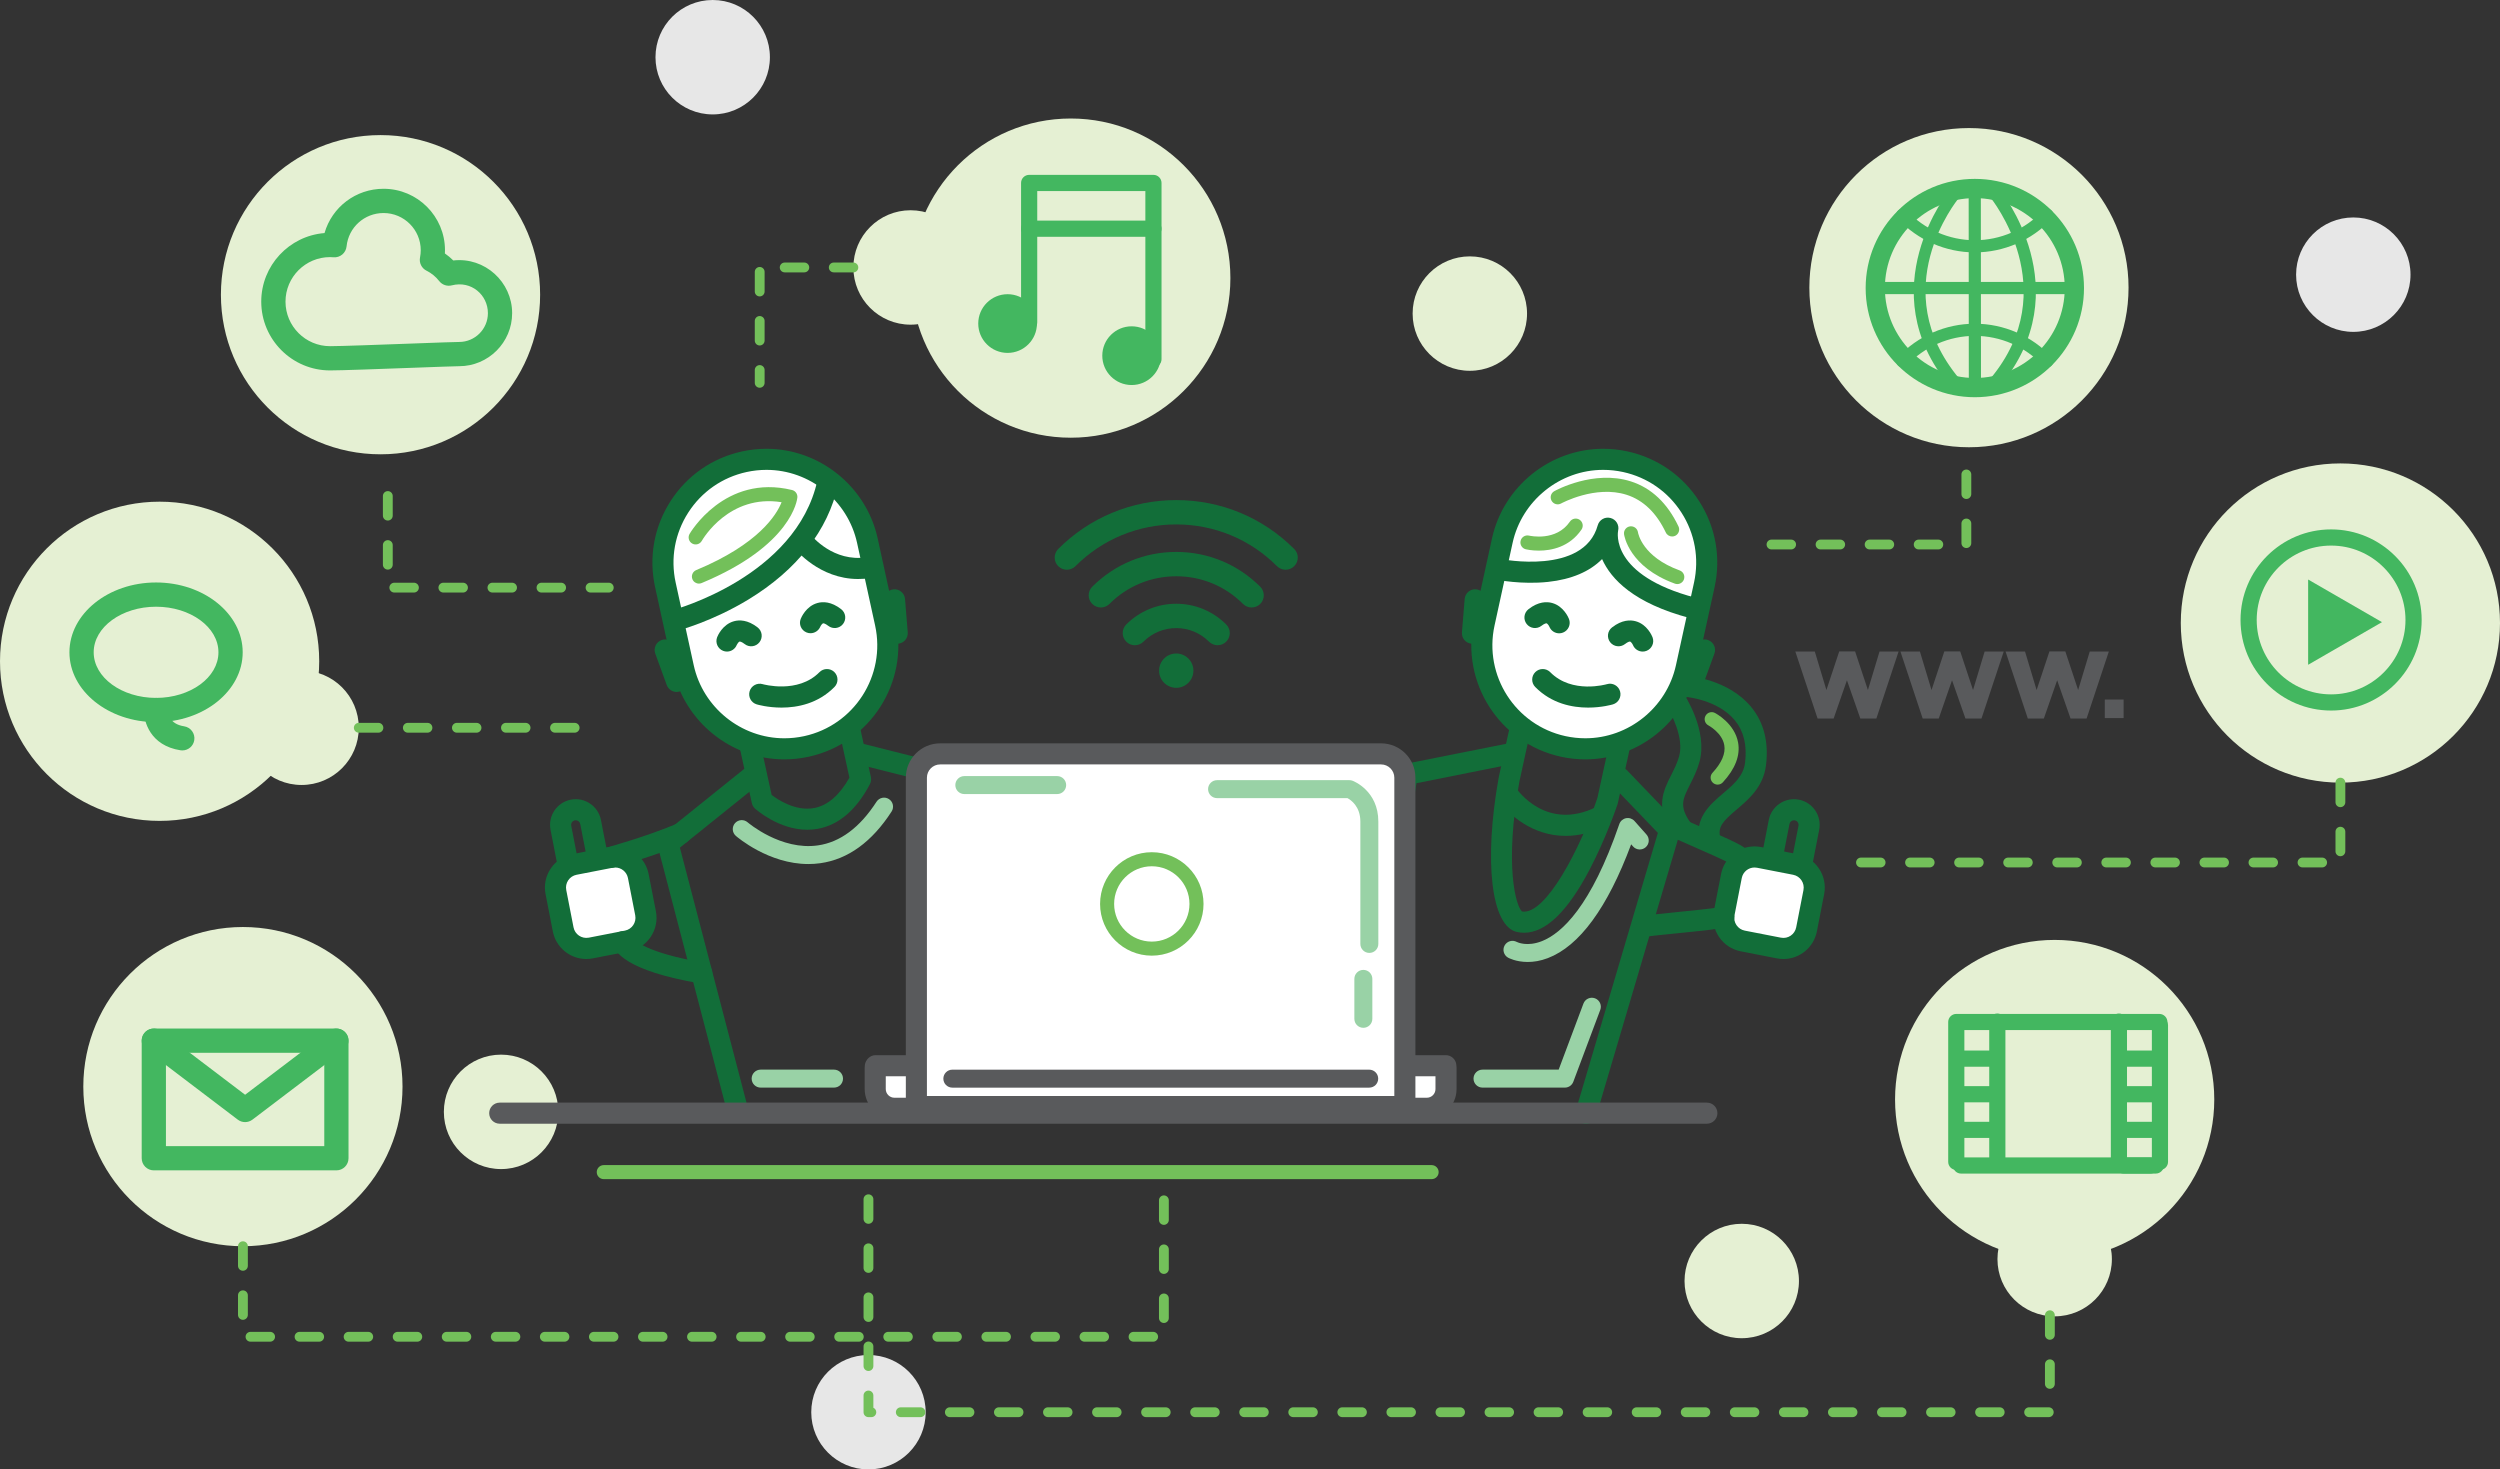<?xml version="1.0" encoding="utf-8"?>
<!-- Generator: Adobe Illustrator 16.0.0, SVG Export Plug-In . SVG Version: 6.00 Build 0)  -->
<!DOCTYPE svg PUBLIC "-//W3C//DTD SVG 1.1//EN" "http://www.w3.org/Graphics/SVG/1.1/DTD/svg11.dtd">
<svg version="1.1" id="Layer_1" xmlns="http://www.w3.org/2000/svg" xmlns:xlink="http://www.w3.org/1999/xlink" x="0px" y="0px"
	 width="350.207px" height="205.842px" viewBox="0 0 350.207 205.842" enable-background="new 0 0 350.207 205.842"
	 xml:space="preserve">
<rect x="0" y="0" width="350.207" height="205.842" fill="#333333" stroke="none"/>
<path fill="#126E39" d="M213.496,130.662c-0.338,0-0.675-0.037-1.012-0.112c-3.587-0.797-4.655-9.901-2.539-21.647l1.642-7.515
	c0.173-0.796,0.955-1.307,1.758-1.127c0.797,0.174,1.302,0.961,1.127,1.758l-1.631,7.461c-2.125,11.805-0.484,17.47,0.365,18.203
	c3.349,0.575,8.27-9.076,10.56-15.898l1.614-7.385c0.173-0.797,0.955-1.307,1.758-1.127c0.797,0.174,1.302,0.961,1.127,1.758
	l-1.631,7.463c-0.011,0.052-0.025,0.103-0.042,0.152c-0.063,0.191-1.594,4.745-3.936,9.206
	C219.584,127.705,216.508,130.662,213.496,130.662z"/>
<path fill="#126E39" d="M222.173,157.425c-0.139,0-0.28-0.021-0.42-0.062c-0.782-0.231-1.229-1.053-0.997-1.835l11.485-38.854
	l-6.453-6.725c-0.564-0.589-0.546-1.523,0.043-2.088c0.588-0.563,1.522-0.545,2.088,0.043l7.047,7.344
	c0.367,0.383,0.501,0.933,0.351,1.441l-11.729,39.677C223.398,157.008,222.81,157.425,222.173,157.425z"/>
<path fill="#126E39" d="M190.516,148.673c-0.083,0-0.167-0.007-0.251-0.021c-0.804-0.138-1.344-0.901-1.207-1.705l6.629-38.738
	c0.104-0.603,0.567-1.08,1.167-1.199l14.414-2.874c0.804-0.157,1.578,0.36,1.737,1.159c0.159,0.8-0.359,1.578-1.159,1.737
	l-13.419,2.676l-6.457,37.737C191.846,148.165,191.222,148.673,190.516,148.673z"/>
<g>
	<g>
		<path fill="#FFFFFF" d="M207.914,87.32c-1.707,7.816,3.244,15.532,11.057,17.241l0,0c7.816,1.706,15.535-3.243,17.242-11.059
			l2.533-11.581c1.707-7.815-3.244-15.534-11.064-17.241l0,0c-7.811-1.708-15.529,3.243-17.236,11.059L207.914,87.32z"/>
		<path fill="#126E39" d="M222.076,106.375L222.076,106.375c-1.145,0-2.295-0.125-3.42-0.371
			c-8.597-1.88-14.062-10.403-12.185-18.999l2.531-11.581c1.589-7.275,8.139-12.557,15.574-12.557c1.144,0,2.294,0.125,3.42,0.371
			c4.167,0.909,7.729,3.387,10.032,6.975s3.069,7.858,2.159,12.024l-2.533,11.581C236.066,101.094,229.515,106.375,222.076,106.375z
			 M224.577,65.82c-6.058,0-11.394,4.304-12.689,10.234l-2.531,11.581c-1.529,7.005,2.925,13.951,9.93,15.483
			c0.919,0.2,1.857,0.302,2.789,0.302c6.061,0.001,11.399-4.303,12.695-10.233l2.533-11.581c0.741-3.395,0.116-6.874-1.76-9.798
			c-1.877-2.925-4.78-4.943-8.177-5.686C226.447,65.922,225.509,65.82,224.577,65.82z"/>
	</g>
	<path fill="#126E39" d="M237.168,96.929c-0.168,0-0.339-0.029-0.506-0.09c-0.767-0.279-1.161-1.127-0.882-1.894l1.605-4.403
		c0.279-0.767,1.125-1.161,1.894-0.882c0.767,0.279,1.161,1.127,0.882,1.894l-1.605,4.403
		C238.337,96.557,237.771,96.929,237.168,96.929z"/>
	<path fill="#126E39" d="M206.268,90.178c-0.04,0-0.081-0.001-0.121-0.005c-0.813-0.065-1.419-0.778-1.353-1.591l0.379-4.672
		c0.065-0.812,0.782-1.433,1.591-1.353c0.813,0.065,1.419,0.778,1.353,1.591l-0.379,4.672
		C207.675,89.593,207.028,90.178,206.268,90.178z"/>
	<path fill="#126E39" d="M230.113,91.275c-0.585,0-1.137-0.351-1.369-0.924c-0.091-0.211-0.291-0.453-0.397-0.48
		c-0.059-0.012-0.294,0.023-0.718,0.353c-0.645,0.5-1.571,0.384-2.072-0.26c-0.5-0.645-0.384-1.572,0.26-2.072
		c1.4-1.088,2.578-1.07,3.315-0.867c1.615,0.444,2.286,2.054,2.356,2.236c0.297,0.759-0.078,1.615-0.838,1.912
		C230.475,91.242,230.292,91.275,230.113,91.275z"/>
	<path fill="#126E39" d="M218.41,88.718c-0.584,0-1.136-0.35-1.368-0.922c-0.092-0.212-0.292-0.454-0.398-0.482
		c-0.055-0.003-0.296,0.027-0.715,0.353c-0.642,0.501-1.57,0.387-2.072-0.258c-0.501-0.644-0.386-1.571,0.258-2.072
		c1.396-1.088,2.573-1.074,3.312-0.87c1.616,0.444,2.288,2.054,2.359,2.236c0.298,0.759-0.077,1.616-0.837,1.913
		C218.771,88.685,218.59,88.718,218.41,88.718z"/>
	<path fill="#126E39" d="M222.467,99.122c-2.226,0-5.111-0.555-7.409-2.888c-0.572-0.581-0.565-1.516,0.016-2.088
		c0.58-0.572,1.516-0.566,2.088,0.016c3.056,3.1,7.889,1.693,7.938,1.679c0.781-0.24,1.605,0.208,1.839,0.989
		c0.235,0.781-0.208,1.604-0.989,1.839C225.824,98.706,224.393,99.122,222.467,99.122z"/>
</g>
<path fill="#126E39" d="M250.164,125.013L250.164,125.013c-0.228,0-0.459-0.021-0.691-0.067c-0.942-0.184-1.757-0.724-2.294-1.521
	c-0.536-0.797-0.73-1.756-0.546-2.697l1.143-5.864c0.376-1.91,2.227-3.224,4.22-2.843c0.943,0.184,1.758,0.724,2.295,1.521
	c0.536,0.798,0.73,1.756,0.546,2.698l-1.143,5.865C253.363,123.79,251.879,125.013,250.164,125.013z M251.306,114.906
	c-0.307,0-0.572,0.22-0.632,0.523l-1.143,5.862c-0.044,0.228,0.042,0.4,0.098,0.482c0.056,0.083,0.183,0.229,0.409,0.272
	c0.365,0.065,0.69-0.168,0.757-0.509l1.143-5.864c0.044-0.229-0.042-0.401-0.098-0.483c-0.056-0.083-0.183-0.229-0.409-0.272
	C251.389,114.91,251.347,114.906,251.306,114.906z"/>
<g>
	<path fill="#FFFFFF" d="M241.523,127.943c-0.35,1.789,0.818,3.522,2.607,3.871l5.062,0.987c1.789,0.349,3.521-0.817,3.871-2.607
		l1.021-5.229c0.348-1.788-0.82-3.521-2.607-3.871l-5.064-0.986c-1.789-0.35-3.521,0.817-3.871,2.605L241.523,127.943z"/>
	<path fill="#126E39" d="M249.829,134.34L249.829,134.34c-0.307,0-0.615-0.029-0.918-0.089l-5.062-0.987
		c-1.253-0.244-2.335-0.961-3.048-2.02c-0.714-1.059-0.972-2.331-0.727-3.584l1.02-5.229c0.438-2.238,2.407-3.862,4.684-3.862
		c0.308,0,0.616,0.03,0.92,0.09l5.063,0.986c2.584,0.505,4.277,3.019,3.774,5.603l-1.021,5.23
		C254.077,132.716,252.106,134.34,249.829,134.34z M245.777,121.522c-0.867,0-1.618,0.62-1.785,1.474l-1.02,5.229
		c-0.094,0.479,0.005,0.965,0.277,1.368c0.272,0.404,0.686,0.678,1.163,0.771l5.062,0.987c1.008,0.197,1.95-0.471,2.14-1.441
		l1.021-5.229c0.191-0.985-0.455-1.945-1.441-2.139l-5.063-0.986C246.013,121.533,245.894,121.522,245.777,121.522z"/>
</g>
<g>
	<path fill="#FFFFFF" d="M233.48,115.221c-0.209,0.21,10.279,4.406,10.07,4.826"/>
	<path fill="#126E39" d="M243.55,121.524c-0.222,0-0.445-0.05-0.657-0.155c-0.188-0.094-0.347-0.222-0.473-0.372
		c-0.789-0.468-3.712-1.746-5.503-2.53c-4.72-2.064-4.72-2.064-4.891-2.961c-0.091-0.479,0.063-0.981,0.407-1.327
		c0.56-0.562,1.456-0.579,2.037-0.054c0.525,0.278,2.235,1.025,3.63,1.636c6.269,2.743,6.547,2.951,6.838,3.753
		c0.139,0.38,0.114,0.829-0.065,1.191C244.614,121.224,244.092,121.523,243.55,121.524z"/>
</g>
<g>
	<path fill="#FFFFFF" d="M241.453,128.438c0.541,0.182-9.23,1.051-10.699,1.26"/>
	<path fill="#126E39" d="M230.752,131.174c-0.724,0-1.355-0.531-1.46-1.269c-0.115-0.808,0.446-1.555,1.254-1.67
		c0.522-0.074,1.899-0.214,3.642-0.39c2.152-0.218,5.644-0.571,6.623-0.737c0.335-0.161,0.731-0.198,1.112-0.071
		c0.66,0.222,1.097,0.891,1.02,1.582c-0.148,1.324-0.148,1.324-8.457,2.165c-1.573,0.159-3.06,0.31-3.523,0.375
		C230.892,131.169,230.821,131.174,230.752,131.174z"/>
</g>
<circle fill="#E5F0D3" cx="53.304" cy="41.282" r="22.358"/>
<circle fill="#E5F0D3" cx="22.358" cy="92.634" r="22.358"/>
<circle fill="#E5F0D3" cx="34.028" cy="152.217" r="22.358"/>
<circle fill="#E5F0D3" cx="287.823" cy="154.024" r="22.358"/>
<circle fill="#E5F0D3" cx="327.849" cy="87.275" r="22.358"/>
<circle fill="#E5F0D3" cx="275.816" cy="40.296" r="22.357"/>
<circle fill="#E5F0D3" cx="150" cy="38.958" r="22.357"/>
<circle fill="#E5F0D3" cx="287.824" cy="176.383" r="8.014"/>
<circle fill="#E5F0D3" cx="127.557" cy="37.467" r="8.014"/>
<path fill="#E5F0D3" d="M50.26,101.948c0,4.425-3.588,8.013-8.014,8.013s-8.014-3.588-8.014-8.013c0-4.429,3.588-8.016,8.014-8.016
	S50.26,97.52,50.26,101.948z"/>
<circle fill="#E7E7E7" cx="329.658" cy="38.476" r="8.014"/>
<circle fill="#E7E7E7" cx="99.836" cy="8.014" r="8.014"/>
<circle fill="#E5F0D3" cx="205.898" cy="43.928" r="8.014"/>
<circle fill="#E5F0D3" cx="70.192" cy="155.752" r="8.015"/>
<circle fill="#E5F0D3" cx="243.988" cy="179.446" r="8.014"/>
<circle fill="#E7E7E7" cx="121.656" cy="197.828" r="8.014"/>
<path fill="#126E39" d="M113.092,116.232c-3.995,0-7.174-2.825-7.322-2.959c-0.229-0.206-0.387-0.479-0.452-0.78l-1.633-7.463
	c-0.175-0.797,0.33-1.584,1.127-1.758c0.796-0.18,1.584,0.33,1.758,1.127l1.522,6.958c0.883,0.672,3.345,2.312,5.933,1.839
	c1.888-0.341,3.557-1.771,4.964-4.256l-1.511-6.922c-0.175-0.797,0.331-1.584,1.127-1.758c0.807-0.175,1.585,0.332,1.758,1.127
	l1.629,7.461c0.074,0.341,0.026,0.696-0.136,1.004c-1.91,3.626-4.377,5.73-7.33,6.255
	C114.039,116.193,113.56,116.232,113.092,116.232z"/>
<path fill="#126E39" d="M103.323,156.999c-0.655,0-1.254-0.44-1.428-1.104l-9.752-37.332c-0.147-0.562,0.05-1.159,0.504-1.524
	l11.523-9.263c0.636-0.509,1.565-0.409,2.076,0.227s0.409,1.564-0.227,2.076l-10.777,8.663l9.51,36.407
	c0.206,0.789-0.267,1.596-1.056,1.802C103.572,156.983,103.446,156.999,103.323,156.999z"/>
<path fill="#126E39" d="M141.434,148.673c-0.703,0-1.326-0.504-1.452-1.22l-6.539-37.057l-13.411-3.381
	c-0.79-0.199-1.27-1.002-1.07-1.793c0.2-0.79,1.002-1.276,1.793-1.07l14.338,3.614c0.563,0.142,0.992,0.603,1.093,1.175
	l6.705,37.998c0.142,0.804-0.395,1.569-1.197,1.711C141.605,148.666,141.519,148.673,141.434,148.673z"/>
<path fill="#595A5C" d="M239.104,157.413h-169.1c-0.815,0-1.477-0.661-1.477-1.477s0.661-1.477,1.477-1.477h169.1
	c0.815,0,1.477,0.661,1.477,1.477S239.919,157.413,239.104,157.413z"/>
<g>
	<g>
		<path fill="#FFFFFF" d="M124.035,87.32c1.707,7.816-3.242,15.532-11.057,17.241l0,0c-7.814,1.706-15.533-3.243-17.24-11.059
			l-2.531-11.581c-1.707-7.815,3.242-15.534,11.059-17.241l0,0c7.814-1.708,15.533,3.243,17.24,11.059L124.035,87.32z"/>
		<path fill="#126E39" d="M109.874,106.375c-7.438,0-13.989-5.281-15.578-12.557l-2.531-11.581
			c-0.91-4.166-0.144-8.436,2.157-12.023c2.302-3.589,5.863-6.066,10.028-6.976c1.127-0.246,2.278-0.371,3.422-0.371
			c7.437,0,13.987,5.281,15.576,12.557l2.529,11.581c1.878,8.597-3.588,17.119-12.184,18.999
			C112.168,106.25,111.018,106.375,109.874,106.375z M107.372,65.82c-0.933,0-1.871,0.102-2.791,0.303
			c-3.396,0.742-6.298,2.761-8.173,5.685c-1.875,2.925-2.5,6.404-1.759,9.799l2.531,11.581c1.296,5.93,6.634,10.233,12.693,10.233
			c0.932,0,1.87-0.102,2.789-0.302c7.005-1.532,11.459-8.479,9.93-15.483l-2.529-11.581C118.768,70.124,113.431,65.82,107.372,65.82
			z"/>
	</g>
	<path fill="#126E39" d="M94.935,88.335l-0.741-2.859c0.173-0.045,17.341-4.664,20.315-18.194l2.885,0.635
		c-1.401,6.375-5.75,11.934-12.573,16.075C99.747,87.069,95.129,88.285,94.935,88.335z"/>
	<path fill="#126E39" d="M120.209,81.109c-5.45,0-8.767-4.143-8.918-4.336l2.324-1.822l-1.162,0.911l1.158-0.916
		c0.125,0.157,3.12,3.845,7.832,3.113l0.449,2.92C121.312,81.068,120.749,81.109,120.209,81.109z"/>
	<path fill="#126E39" d="M94.785,96.929c-0.603,0-1.169-0.372-1.388-0.972l-1.605-4.403c-0.279-0.767,0.115-1.614,0.882-1.894
		c0.767-0.274,1.613,0.115,1.894,0.882l1.605,4.403c0.279,0.767-0.115,1.614-0.882,1.894C95.124,96.899,94.953,96.929,94.785,96.929
		z"/>
	<path fill="#126E39" d="M125.684,90.178c-0.761,0-1.407-0.585-1.47-1.357l-0.379-4.672c-0.066-0.812,0.539-1.525,1.353-1.591
		c0.811-0.077,1.525,0.54,1.591,1.353l0.379,4.672c0.066,0.812-0.539,1.525-1.353,1.591
		C125.765,90.177,125.724,90.178,125.684,90.178z"/>
	<path fill="#73C05A" d="M97.908,81.752c-0.386,0-0.752-0.228-0.909-0.606c-0.209-0.502,0.029-1.078,0.531-1.287
		c8.771-3.645,11.269-7.77,11.956-9.507c-7.317-1.176-11.02,5.137-11.179,5.418c-0.269,0.472-0.869,0.639-1.342,0.37
		c-0.472-0.268-0.639-0.866-0.372-1.339c0.048-0.085,4.908-8.462,14.358-6.159c0.473,0.115,0.79,0.558,0.747,1.043
		c-0.023,0.271-0.733,6.724-13.413,11.992C98.162,81.728,98.034,81.752,97.908,81.752z"/>
	<path fill="#126E39" d="M101.836,91.275c-0.18,0-0.361-0.033-0.538-0.103c-0.76-0.297-1.135-1.154-0.837-1.913
		c0.071-0.183,0.743-1.792,2.359-2.236c0.737-0.204,1.915-0.219,3.312,0.869c0.644,0.501,0.759,1.429,0.258,2.072
		c-0.501,0.645-1.43,0.759-2.072,0.258c-0.422-0.328-0.664-0.361-0.715-0.352c-0.133,0.037-0.346,0.349-0.392,0.465
		C102.983,90.919,102.426,91.275,101.836,91.275z"/>
	<path fill="#126E39" d="M113.536,88.704c-0.185,0-0.371-0.035-0.552-0.109c-0.747-0.306-1.114-1.142-0.82-1.893
		c0.071-0.183,0.743-1.792,2.358-2.235c0.739-0.207,1.916-0.219,3.314,0.869c0.644,0.5,0.759,1.429,0.258,2.072
		c-0.5,0.645-1.429,0.759-2.072,0.258c-0.423-0.329-0.672-0.368-0.716-0.352c-0.107,0.027-0.31,0.271-0.4,0.483
		C114.666,88.36,114.114,88.704,113.536,88.704z"/>
	<path fill="#126E39" d="M109.481,99.122c-1.927,0-3.358-0.416-3.482-0.453c-0.781-0.234-1.224-1.058-0.989-1.839
		c0.232-0.78,1.059-1.22,1.834-0.991l0,0c0.05,0.014,4.919,1.394,7.946-1.677c0.572-0.582,1.508-0.588,2.088-0.016
		c0.581,0.572,0.588,1.508,0.016,2.088C114.595,98.567,111.707,99.122,109.481,99.122z"/>
</g>
<path fill="#126E39" d="M81.792,125.013c-1.715,0-3.198-1.223-3.528-2.906l-1.145-5.867c-0.378-1.949,0.897-3.841,2.843-4.22
	c1.987-0.384,3.848,0.934,4.219,2.844l1.144,5.863c0.185,0.942-0.01,1.9-0.547,2.698c-0.537,0.797-1.353,1.338-2.296,1.521
	C82.256,124.99,82.022,125.013,81.792,125.013z M80.652,114.906c-0.042,0-0.084,0.004-0.126,0.012
	c-0.348,0.068-0.576,0.407-0.508,0.757l1.144,5.864c0.066,0.341,0.403,0.576,0.753,0.508c0.229-0.045,0.357-0.189,0.413-0.272
	c0.056-0.082,0.142-0.255,0.098-0.481l-1.145-5.865C81.223,115.124,80.958,114.906,80.652,114.906z"/>
<g>
	<path fill="#FFFFFF" d="M90.434,127.943c0.348,1.789-0.82,3.522-2.607,3.871l-5.062,0.987c-1.789,0.349-3.523-0.817-3.871-2.607
		l-1.02-5.229c-0.35-1.788,0.816-3.521,2.605-3.871l5.062-0.986c1.791-0.35,3.521,0.817,3.871,2.605L90.434,127.943z"/>
	<path fill="#126E39" d="M82.128,134.34c-2.279,0-4.25-1.625-4.685-3.864l-1.02-5.229c-0.245-1.251,0.013-2.523,0.725-3.582
		c0.713-1.059,1.795-1.775,3.047-2.021l5.063-0.986c0.303-0.06,0.612-0.09,0.919-0.09c2.276,0,4.246,1.624,4.684,3.861l1.021,5.23
		c0.503,2.587-1.19,5.1-3.773,5.604l-5.063,0.987C82.743,134.311,82.435,134.34,82.128,134.34z M86.178,121.522
		c-0.116,0-0.235,0.011-0.354,0.034l-5.063,0.986c-0.477,0.094-0.89,0.367-1.162,0.771c-0.271,0.403-0.37,0.89-0.276,1.367
		l1.02,5.23c0.188,0.969,1.131,1.631,2.14,1.44l5.062-0.987c0.985-0.192,1.632-1.152,1.44-2.141l-1.021-5.229
		C87.796,122.143,87.045,121.522,86.178,121.522z"/>
</g>
<g>
	<path fill="#FFFFFF" d="M85.541,120.107c0,0,5.408-1.486,9.791-3.332"/>
	<path fill="#126E39" d="M85.54,121.585c-0.648,0-1.243-0.431-1.423-1.086c-0.216-0.786,0.246-1.6,1.032-1.815
		c0.054-0.015,5.37-1.483,9.609-3.27c0.754-0.316,1.617,0.036,1.935,0.788c0.316,0.752-0.036,1.618-0.788,1.935
		c-4.421,1.861-9.748,3.333-9.973,3.395C85.802,121.567,85.67,121.585,85.54,121.585z"/>
</g>
<g>
	<path fill="#FFFFFF" d="M87.281,131.921c0,0,0.445,2.584,11.02,4.376"/>
	<path fill="#126E39" d="M98.303,137.773c-0.082,0-0.165-0.007-0.249-0.021c-10.474-1.775-12.04-4.494-12.228-5.581
		c-0.139-0.804,0.4-1.567,1.204-1.706c0.724-0.126,1.417,0.3,1.647,0.974c0.174,0.235,1.743,2.024,9.87,3.401
		c0.804,0.137,1.345,0.898,1.209,1.703C99.635,137.265,99.01,137.773,98.303,137.773z"/>
</g>
<g>
	<path fill="#FFFFFF" d="M202.535,149.287c0.008,0.085,0.027,0.166,0.027,0.252v3.021c0,1.486-1.207,2.69-2.691,2.69h-74.576
		c-1.486,0-2.691-1.204-2.691-2.69v-3.021c0-0.086,0.018-0.167,0.025-0.252H202.535z"/>
	<path fill="#595A5C" d="M199.871,156.727h-74.576c-2.298,0-4.168-1.869-4.168-4.167v-3.021c0-0.122,0.012-0.241,0.027-0.359
		c0.1-0.732,0.735-1.369,1.475-1.369h79.906c0.763,0,1.4,0.581,1.471,1.342c0.021,0.138,0.033,0.261,0.033,0.387v3.021
		C204.039,154.857,202.169,156.727,199.871,156.727z M124.081,150.764l-0.001,1.796c0,0.669,0.545,1.214,1.215,1.214h74.576
		c0.67,0,1.215-0.545,1.215-1.214v-1.796H124.081z"/>
</g>
<path fill="#73C05A" d="M200.547,165.178H84.578c-0.544,0-0.984-0.44-0.984-0.984s0.44-0.984,0.984-0.984h115.969
	c0.544,0,0.984,0.44,0.984,0.984S201.091,165.178,200.547,165.178z"/>
<g>
	<g>
		<path fill="#126E39" d="M149.445,79.81c-0.434,0-0.869-0.165-1.205-0.498c-0.662-0.661-0.662-1.744,0-2.41
			c4.414-4.413,10.287-6.848,16.529-6.848c6.246,0,12.109,2.435,16.527,6.848c0.668,0.663,0.668,1.74,0,2.41
			c-0.668,0.664-1.746,0.664-2.408,0c-3.773-3.773-8.787-5.849-14.119-5.849c-5.334,0-10.348,2.075-14.117,5.849
			C150.316,79.645,149.883,79.81,149.445,79.81z"/>
		<path fill="#126E39" d="M154.213,85.097c-0.441,0-0.875-0.165-1.207-0.498c-0.668-0.663-0.668-1.744,0-2.411
			c3.146-3.142,7.322-4.873,11.764-4.873c4.443,0,8.619,1.731,11.768,4.873c0.66,0.667,0.66,1.748,0,2.411
			c-0.668,0.664-1.746,0.664-2.414,0c-2.496-2.499-5.818-3.873-9.354-3.873c-3.533,0-6.855,1.374-9.355,3.873
			C155.082,84.932,154.648,85.097,154.213,85.097z"/>
		<path fill="#126E39" d="M158.973,90.387c-0.436,0-0.871-0.169-1.205-0.502c-0.662-0.661-0.662-1.743,0-2.408
			c1.873-1.869,4.357-2.902,7.002-2.902c2.643,0,5.127,1.033,7,2.902c0.668,0.661,0.668,1.744,0,2.408
			c-0.66,0.664-1.74,0.668-2.412,0c-1.223-1.226-2.855-1.9-4.588-1.9c-1.736,0-3.365,0.675-4.59,1.9
			C159.844,90.218,159.406,90.387,158.973,90.387z"/>
	</g>
	<path fill="#126E39" d="M167.176,93.949c0,1.325-1.082,2.403-2.406,2.403c-1.328,0-2.402-1.078-2.402-2.403
		c0-1.33,1.074-2.406,2.402-2.406C166.094,91.543,167.176,92.619,167.176,93.949z"/>
</g>
<g>
	<path fill="#43B760" d="M276.639,55.644c-8.433,0-15.293-6.86-15.293-15.293s6.86-15.293,15.293-15.293s15.293,6.86,15.293,15.293
		S285.071,55.644,276.639,55.644z M276.639,27.753c-6.946,0-12.598,5.651-12.598,12.598s5.651,12.598,12.598,12.598
		s12.598-5.651,12.598-12.598S283.585,27.753,276.639,27.753z"/>
	<path fill="#43B760" d="M276.65,54.228c-0.471,0-0.853-0.382-0.853-0.853c0-0.235-0.021-26.047-0.021-26.047l1.705-0.002
		c0,0,0.021,25.813,0.021,26.049C277.503,53.846,277.121,54.228,276.65,54.228z"/>
	<g>
		<path fill="#43B760" d="M273.791,54.423c-0.244,0-0.486-0.104-0.654-0.307c-11.308-13.568-0.116-27.39-0.002-27.528
			c0.3-0.361,0.837-0.412,1.199-0.112s0.413,0.837,0.114,1.199c-0.43,0.521-10.393,12.883-0.003,25.35
			c0.302,0.362,0.253,0.899-0.108,1.2C274.178,54.357,273.983,54.423,273.791,54.423z"/>
		<path fill="#43B760" d="M279.486,54.423c-0.192,0-0.387-0.065-0.546-0.198c-0.361-0.301-0.41-0.838-0.108-1.2
			c10.41-12.492,0.104-25.222-0.002-25.349c-0.301-0.362-0.25-0.9,0.112-1.2c0.362-0.298,0.898-0.25,1.2,0.112
			c0.114,0.139,11.306,13.96-0.002,27.528C279.973,54.318,279.73,54.423,279.486,54.423z"/>
	</g>
	<path fill="#43B760" d="M290.387,41.203h-27.494c-0.471,0-0.853-0.382-0.853-0.853s0.382-0.853,0.853-0.853h27.494
		c0.471,0,0.853,0.382,0.853,0.853S290.857,41.203,290.387,41.203z"/>
	<g>
		<path fill="#43B760" d="M276.639,35.356c-4.064,0-7.987-1.707-10.762-4.684c-0.321-0.344-0.303-0.884,0.042-1.204
			c0.344-0.321,0.882-0.304,1.204,0.042c2.454,2.632,5.922,4.141,9.516,4.141c3.598,0,7.066-1.509,9.515-4.141
			c0.32-0.344,0.857-0.364,1.205-0.043c0.344,0.32,0.363,0.86,0.043,1.205C284.631,33.649,280.708,35.356,276.639,35.356z"/>
		<path fill="#43B760" d="M286.777,51.462c-0.229,0-0.456-0.092-0.624-0.271c-2.448-2.632-5.917-4.141-9.515-4.141
			c-3.596,0-7.064,1.509-9.515,4.141c-0.322,0.343-0.861,0.361-1.205,0.043c-0.345-0.321-0.363-0.86-0.043-1.205
			c2.772-2.977,6.695-4.684,10.763-4.684c4.069,0,7.992,1.707,10.763,4.684c0.32,0.345,0.301,0.885-0.043,1.205
			C287.193,51.386,286.985,51.462,286.777,51.462z"/>
	</g>
</g>
<g>
	<path fill="#595A5C" d="M251.496,91.273h2.729l1.623,5.39l1.797-5.415h2.221l1.797,5.415l1.623-5.39h2.672l-3.111,9.381h-2.248
		l-1.875-5.361l-1.863,5.361h-2.248L251.496,91.273z"/>
	<path fill="#595A5C" d="M266.221,91.273h2.727l1.625,5.39l1.795-5.415h2.223l1.797,5.415l1.623-5.39h2.676l-3.115,9.381h-2.248
		l-1.879-5.361l-1.861,5.361h-2.248L266.221,91.273z"/>
	<path fill="#595A5C" d="M280.945,91.273h2.727l1.623,5.39l1.797-5.415h2.223l1.797,5.415l1.623-5.39h2.674l-3.113,9.381h-2.248
		l-1.875-5.361l-1.865,5.361h-2.246L280.945,91.273z"/>
	<path fill="#595A5C" d="M294.846,97.994h2.637v2.594h-2.637V97.994z"/>
</g>
<g>
	<path fill="#43B760" d="M21.863,101.16c-6.692,0-12.136-4.389-12.136-9.783s5.443-9.782,12.136-9.782
		c6.69,0,12.134,4.388,12.134,9.782S28.554,101.16,21.863,101.16z M21.863,84.991c-4.818,0-8.739,2.865-8.739,6.386
		c0,3.521,3.921,6.387,8.739,6.387c4.817,0,8.737-2.865,8.737-6.387C30.601,87.856,26.681,84.991,21.863,84.991z"/>
	<path fill="#43B760" d="M25.539,105.122c-0.086,0-0.173-0.007-0.261-0.021c-4.214-0.649-5.187-4.021-5.112-5.714
		c0.04-0.938,0.835-1.662,1.771-1.623c0.931,0.041,1.652,0.822,1.624,1.749c-0.004,0.448,0.149,1.909,2.234,2.23
		c0.927,0.143,1.562,1.01,1.42,1.938C27.087,104.521,26.363,105.122,25.539,105.122z"/>
</g>
<path fill="#43B760" d="M46.232,51.89c-5.313,0-9.636-4.323-9.636-9.637c0-5.053,3.91-9.209,8.864-9.604
	c1.04-3.626,4.362-6.204,8.27-6.204c4.745,0,8.604,3.86,8.604,8.605c0,0.151-0.004,0.303-0.012,0.454
	c0.417,0.29,0.811,0.619,1.175,0.982c4.426-0.5,8.245,3.017,8.245,7.384c0,4.097-3.332,7.429-7.429,7.429
	c-0.513,0-3.431,0.107-6.521,0.222C53.088,51.694,47.754,51.89,46.232,51.89z M46.232,36.016c-3.44,0-6.239,2.798-6.239,6.237
	c0,3.44,2.799,6.24,6.239,6.24c1.459,0,6.991-0.204,11.437-0.367c3.764-0.139,6.099-0.223,6.646-0.223
	c2.223,0,4.032-1.81,4.032-4.032c0-2.559-2.336-4.6-5.057-3.897c-0.649,0.167-1.345-0.064-1.762-0.597
	c-0.486-0.621-1.1-1.123-1.771-1.452c-0.69-0.338-1.068-1.098-0.92-1.853c0.067-0.342,0.102-0.685,0.102-1.021
	c0-2.872-2.337-5.209-5.208-5.209c-2.686,0-4.914,2.011-5.183,4.677c-0.093,0.916-0.903,1.595-1.817,1.523
	C46.564,36.029,46.399,36.016,46.232,36.016z"/>
<g>
	<path fill="#43B760" d="M47.123,163.948H21.547c-0.938,0-1.698-0.76-1.698-1.698v-16.471c0-0.938,0.76-1.698,1.698-1.698h25.576
		c0.938,0,1.698,0.76,1.698,1.698v16.471C48.821,163.188,48.062,163.948,47.123,163.948z M23.245,160.552h22.18v-13.074h-22.18
		V160.552z"/>
	<path fill="#43B760" d="M34.334,157.188c-0.362,0-0.724-0.115-1.027-0.346l-12.787-9.711c-0.747-0.567-0.893-1.633-0.325-2.38
		c0.568-0.748,1.636-0.892,2.38-0.325l11.76,8.931l11.762-8.931c0.746-0.568,1.812-0.424,2.38,0.325
		c0.567,0.747,0.422,1.812-0.325,2.38l-12.789,9.711C35.058,157.073,34.695,157.188,34.334,157.188z"/>
</g>
<g>
	<path fill="#43B760" d="M326.547,99.535c-6.996,0-12.688-5.691-12.688-12.687c0-6.996,5.691-12.688,12.688-12.688
		c6.995,0,12.686,5.691,12.686,12.688C339.232,93.844,333.542,99.535,326.547,99.535z M326.547,76.427
		c-5.747,0-10.422,4.675-10.422,10.422c0,5.746,4.675,10.421,10.422,10.421c5.746,0,10.42-4.675,10.42-10.421
		C336.967,81.102,332.293,76.427,326.547,76.427z"/>
	<polygon fill="#43B760" points="323.33,81.18 333.674,87.152 323.33,93.124 	"/>
</g>
<g>
	<path fill="#43B760" d="M274.043,163.889c-0.625,0-1.133-0.508-1.133-1.133v-19.59c0-0.625,0.508-1.133,1.133-1.133h28.443
		c0.625,0,1.133,0.508,1.133,1.133s-0.508,1.133-1.133,1.133h-27.311v18.457C275.176,163.381,274.668,163.889,274.043,163.889z"/>
	<path fill="#43B760" d="M279.791,163.889c-0.625,0-1.133-0.508-1.133-1.133v-19.644c0-0.625,0.508-1.133,1.133-1.133
		s1.133,0.508,1.133,1.133v19.644C280.924,163.381,280.416,163.889,279.791,163.889z"/>
	<g>
		<path fill="#43B760" d="M279.209,149.428h-4.5c-0.625,0-1.133-0.508-1.133-1.133s0.508-1.133,1.133-1.133h4.5
			c0.625,0,1.133,0.508,1.133,1.133S279.834,149.428,279.209,149.428z"/>
		<path fill="#43B760" d="M279.209,154.419h-4.5c-0.625,0-1.133-0.508-1.133-1.133s0.508-1.133,1.133-1.133h4.5
			c0.625,0,1.133,0.508,1.133,1.133S279.834,154.419,279.209,154.419z"/>
		<path fill="#43B760" d="M279.209,159.409h-4.5c-0.625,0-1.133-0.508-1.133-1.133s0.508-1.133,1.133-1.133h4.5
			c0.625,0,1.133,0.508,1.133,1.133S279.834,159.409,279.209,159.409z"/>
		<path fill="#43B760" d="M301.24,164.399h-26.531c-0.625,0-1.133-0.508-1.133-1.133s0.508-1.133,1.133-1.133h26.531
			c0.625,0,1.133,0.508,1.133,1.133S301.865,164.399,301.24,164.399z"/>
	</g>
	<path fill="#43B760" d="M296.824,163.889c-0.625,0-1.133-0.508-1.133-1.133v-19.644c0-0.625,0.508-1.133,1.133-1.133
		s1.133,0.508,1.133,1.133v19.644C297.957,163.381,297.449,163.889,296.824,163.889z"/>
	<path fill="#43B760" d="M302.572,163.889c-0.625,0-1.133-0.508-1.133-1.133v-19.125c0-0.625,0.508-1.133,1.133-1.133
		s1.133,0.508,1.133,1.133v19.125C303.705,163.381,303.197,163.889,302.572,163.889z"/>
	<g>
		<path fill="#43B760" d="M301.986,149.428h-4.498c-0.625,0-1.133-0.508-1.133-1.133s0.508-1.133,1.133-1.133h4.498
			c0.625,0,1.133,0.508,1.133,1.133S302.611,149.428,301.986,149.428z"/>
		<path fill="#43B760" d="M301.986,154.419h-4.498c-0.625,0-1.133-0.508-1.133-1.133s0.508-1.133,1.133-1.133h4.498
			c0.625,0,1.133,0.508,1.133,1.133S302.611,154.419,301.986,154.419z"/>
		<path fill="#43B760" d="M301.986,159.409h-4.498c-0.625,0-1.133-0.508-1.133-1.133s0.508-1.133,1.133-1.133h4.498
			c0.625,0,1.133,0.508,1.133,1.133S302.611,159.409,301.986,159.409z"/>
		<path fill="#43B760" d="M301.986,164.399h-4.498c-0.625,0-1.133-0.508-1.133-1.133s0.508-1.133,1.133-1.133h4.498
			c0.625,0,1.133,0.508,1.133,1.133S302.611,164.399,301.986,164.399z"/>
	</g>
</g>
<g>
	<g>
		<path fill="#43B760" d="M161.578,51.455c-0.625,0-1.133-0.508-1.133-1.133V26.761h-15.145v18.397c0,0.625-0.508,1.133-1.133,1.133
			s-1.133-0.508-1.133-1.133v-19.53c0-0.625,0.508-1.133,1.133-1.133h17.41c0.625,0,1.133,0.508,1.133,1.133v24.694
			C162.711,50.947,162.203,51.455,161.578,51.455z"/>
		<circle fill="#43B760" cx="141.147" cy="45.324" r="4.112"/>
		<circle fill="#43B760" cx="158.525" cy="49.823" r="4.113"/>
	</g>
	<path fill="#43B760" d="M161.578,33.173h-17.41c-0.625,0-1.133-0.508-1.133-1.133s0.508-1.133,1.133-1.133h17.41
		c0.625,0,1.133,0.508,1.133,1.133S162.203,33.173,161.578,33.173z"/>
</g>
<path fill="#73C05A" d="M85.279,83.005h-2.554c-0.38,0-0.688-0.308-0.688-0.688s0.308-0.688,0.688-0.688h2.554
	c0.38,0,0.688,0.308,0.688,0.688S85.659,83.005,85.279,83.005z M78.603,83.005h-2.749c-0.38,0-0.688-0.308-0.688-0.688
	s0.308-0.688,0.688-0.688h2.749c0.38,0,0.688,0.308,0.688,0.688S78.982,83.005,78.603,83.005z M71.73,83.005h-2.749
	c-0.38,0-0.688-0.308-0.688-0.688s0.308-0.688,0.688-0.688h2.749c0.38,0,0.688,0.308,0.688,0.688S72.11,83.005,71.73,83.005z
	 M64.857,83.005h-2.749c-0.38,0-0.688-0.308-0.688-0.688s0.308-0.688,0.688-0.688h2.749c0.38,0,0.688,0.308,0.688,0.688
	S65.237,83.005,64.857,83.005z M57.985,83.005h-2.749c-0.38,0-0.688-0.308-0.688-0.688s0.308-0.688,0.688-0.688h2.749
	c0.38,0,0.688,0.308,0.688,0.688S58.365,83.005,57.985,83.005z M54.326,79.792c-0.38,0-0.688-0.308-0.688-0.688v-2.749
	c0-0.38,0.308-0.688,0.688-0.688s0.688,0.308,0.688,0.688v2.749C55.014,79.484,54.706,79.792,54.326,79.792z M54.326,72.92
	c-0.38,0-0.688-0.308-0.688-0.688v-2.749c0-0.38,0.308-0.688,0.688-0.688s0.688,0.308,0.688,0.688v2.749
	C55.014,72.612,54.706,72.92,54.326,72.92z"/>
<path fill="#73C05A" d="M286.996,198.516h-2.749c-0.38,0-0.688-0.308-0.688-0.688s0.308-0.688,0.688-0.688h2.749
	c0.38,0,0.688,0.308,0.688,0.688S287.376,198.516,286.996,198.516z M280.124,198.516h-2.749c-0.38,0-0.688-0.308-0.688-0.688
	s0.308-0.688,0.688-0.688h2.749c0.38,0,0.688,0.308,0.688,0.688S280.504,198.516,280.124,198.516z M273.251,198.516h-2.749
	c-0.38,0-0.688-0.308-0.688-0.688s0.308-0.688,0.688-0.688h2.749c0.38,0,0.688,0.308,0.688,0.688S273.631,198.516,273.251,198.516z
	 M266.379,198.516h-2.749c-0.38,0-0.688-0.308-0.688-0.688s0.308-0.688,0.688-0.688h2.749c0.38,0,0.688,0.308,0.688,0.688
	S266.759,198.516,266.379,198.516z M259.507,198.516h-2.749c-0.38,0-0.688-0.308-0.688-0.688s0.308-0.688,0.688-0.688h2.749
	c0.38,0,0.688,0.308,0.688,0.688S259.887,198.516,259.507,198.516z M252.635,198.516h-2.749c-0.38,0-0.688-0.308-0.688-0.688
	s0.308-0.688,0.688-0.688h2.749c0.38,0,0.688,0.308,0.688,0.688S253.015,198.516,252.635,198.516z M245.763,198.516h-2.749
	c-0.38,0-0.688-0.308-0.688-0.688s0.308-0.688,0.688-0.688h2.749c0.38,0,0.688,0.308,0.688,0.688S246.143,198.516,245.763,198.516z
	 M238.891,198.516h-2.749c-0.38,0-0.688-0.308-0.688-0.688s0.308-0.688,0.688-0.688h2.749c0.38,0,0.688,0.308,0.688,0.688
	S239.271,198.516,238.891,198.516z M232.018,198.516h-2.748c-0.38,0-0.688-0.308-0.688-0.688s0.308-0.688,0.688-0.688h2.748
	c0.38,0,0.688,0.308,0.688,0.688S232.397,198.516,232.018,198.516z M225.146,198.516h-2.749c-0.38,0-0.688-0.308-0.688-0.688
	s0.308-0.688,0.688-0.688h2.749c0.38,0,0.688,0.308,0.688,0.688S225.525,198.516,225.146,198.516z M218.273,198.516h-2.749
	c-0.38,0-0.688-0.308-0.688-0.688s0.308-0.688,0.688-0.688h2.749c0.38,0,0.688,0.308,0.688,0.688S218.653,198.516,218.273,198.516z
	 M211.401,198.516h-2.749c-0.38,0-0.688-0.308-0.688-0.688s0.308-0.688,0.688-0.688h2.749c0.38,0,0.688,0.308,0.688,0.688
	S211.781,198.516,211.401,198.516z M204.529,198.516h-2.749c-0.38,0-0.688-0.308-0.688-0.688s0.308-0.688,0.688-0.688h2.749
	c0.38,0,0.688,0.308,0.688,0.688S204.909,198.516,204.529,198.516z M197.657,198.516h-2.749c-0.38,0-0.688-0.308-0.688-0.688
	s0.308-0.688,0.688-0.688h2.749c0.38,0,0.688,0.308,0.688,0.688S198.037,198.516,197.657,198.516z M190.784,198.516h-2.749
	c-0.38,0-0.688-0.308-0.688-0.688s0.308-0.688,0.688-0.688h2.749c0.38,0,0.688,0.308,0.688,0.688S191.164,198.516,190.784,198.516z
	 M183.912,198.516h-2.749c-0.38,0-0.688-0.308-0.688-0.688s0.308-0.688,0.688-0.688h2.749c0.38,0,0.688,0.308,0.688,0.688
	S184.292,198.516,183.912,198.516z M177.04,198.516h-2.749c-0.38,0-0.688-0.308-0.688-0.688s0.308-0.688,0.688-0.688h2.749
	c0.38,0,0.688,0.308,0.688,0.688S177.42,198.516,177.04,198.516z M170.168,198.516h-2.749c-0.38,0-0.688-0.308-0.688-0.688
	s0.308-0.688,0.688-0.688h2.749c0.38,0,0.688,0.308,0.688,0.688S170.548,198.516,170.168,198.516z M163.296,198.516h-2.749
	c-0.38,0-0.688-0.308-0.688-0.688s0.308-0.688,0.688-0.688h2.749c0.38,0,0.688,0.308,0.688,0.688S163.676,198.516,163.296,198.516z
	 M156.424,198.516h-2.749c-0.38,0-0.688-0.308-0.688-0.688s0.308-0.688,0.688-0.688h2.749c0.38,0,0.688,0.308,0.688,0.688
	S156.804,198.516,156.424,198.516z M149.551,198.516h-2.749c-0.38,0-0.688-0.308-0.688-0.688s0.308-0.688,0.688-0.688h2.749
	c0.38,0,0.688,0.308,0.688,0.688S149.931,198.516,149.551,198.516z M142.679,198.516h-2.749c-0.38,0-0.688-0.308-0.688-0.688
	s0.308-0.688,0.688-0.688h2.749c0.38,0,0.688,0.308,0.688,0.688S143.059,198.516,142.679,198.516z M135.807,198.516h-2.749
	c-0.38,0-0.688-0.308-0.688-0.688s0.308-0.688,0.688-0.688h2.749c0.38,0,0.688,0.308,0.688,0.688S136.187,198.516,135.807,198.516z
	 M128.935,198.516h-2.749c-0.38,0-0.688-0.308-0.688-0.688s0.308-0.688,0.688-0.688h2.749c0.38,0,0.688,0.308,0.688,0.688
	S129.314,198.516,128.935,198.516z M122.062,198.516h-0.406c-0.38,0-0.688-0.308-0.688-0.688v-2.343c0-0.38,0.308-0.688,0.688-0.688
	s0.688,0.308,0.688,0.688v1.716c0.239,0.107,0.406,0.348,0.406,0.627C122.75,198.208,122.442,198.516,122.062,198.516z
	 M287.152,194.549c-0.38,0-0.688-0.308-0.688-0.688v-2.749c0-0.38,0.308-0.688,0.688-0.688s0.688,0.308,0.688,0.688v2.749
	C287.84,194.241,287.532,194.549,287.152,194.549z M121.656,192.05c-0.38,0-0.688-0.308-0.688-0.688v-2.749
	c0-0.38,0.308-0.688,0.688-0.688s0.688,0.308,0.688,0.688v2.749C122.344,191.742,122.036,192.05,121.656,192.05z M287.152,187.677
	c-0.38,0-0.688-0.308-0.688-0.688v-2.749c0-0.38,0.308-0.688,0.688-0.688s0.688,0.308,0.688,0.688v2.749
	C287.84,187.369,287.532,187.677,287.152,187.677z M121.656,185.177c-0.38,0-0.688-0.308-0.688-0.688v-2.749
	c0-0.38,0.308-0.688,0.688-0.688s0.688,0.308,0.688,0.688v2.749C122.344,184.869,122.036,185.177,121.656,185.177z M121.656,178.305
	c-0.38,0-0.688-0.308-0.688-0.688v-2.749c0-0.38,0.308-0.688,0.688-0.688s0.688,0.308,0.688,0.688v2.749
	C122.344,177.997,122.036,178.305,121.656,178.305z M121.656,171.433c-0.38,0-0.688-0.308-0.688-0.688v-2.749
	c0-0.38,0.308-0.688,0.688-0.688s0.688,0.308,0.688,0.688v2.749C122.344,171.125,122.036,171.433,121.656,171.433z"/>
<path fill="#73C05A" d="M325.293,121.509h-2.749c-0.38,0-0.688-0.308-0.688-0.688s0.308-0.688,0.688-0.688h2.749
	c0.38,0,0.688,0.308,0.688,0.688S325.673,121.509,325.293,121.509z M318.421,121.509h-2.749c-0.38,0-0.688-0.308-0.688-0.688
	s0.308-0.688,0.688-0.688h2.749c0.38,0,0.688,0.308,0.688,0.688S318.801,121.509,318.421,121.509z M311.548,121.509h-2.749
	c-0.38,0-0.688-0.308-0.688-0.688s0.308-0.688,0.688-0.688h2.749c0.38,0,0.688,0.308,0.688,0.688S311.928,121.509,311.548,121.509z
	 M304.676,121.509h-2.749c-0.38,0-0.688-0.308-0.688-0.688s0.308-0.688,0.688-0.688h2.749c0.38,0,0.688,0.308,0.688,0.688
	S305.056,121.509,304.676,121.509z M297.804,121.509h-2.749c-0.38,0-0.688-0.308-0.688-0.688s0.308-0.688,0.688-0.688h2.749
	c0.38,0,0.688,0.308,0.688,0.688S298.184,121.509,297.804,121.509z M290.932,121.509h-2.749c-0.38,0-0.688-0.308-0.688-0.688
	s0.308-0.688,0.688-0.688h2.749c0.38,0,0.688,0.308,0.688,0.688S291.312,121.509,290.932,121.509z M284.06,121.509h-2.749
	c-0.38,0-0.688-0.308-0.688-0.688s0.308-0.688,0.688-0.688h2.749c0.38,0,0.688,0.308,0.688,0.688S284.439,121.509,284.06,121.509z
	 M277.188,121.509h-2.749c-0.38,0-0.688-0.308-0.688-0.688s0.308-0.688,0.688-0.688h2.749c0.38,0,0.688,0.308,0.688,0.688
	S277.567,121.509,277.188,121.509z M270.314,121.509h-2.749c-0.38,0-0.688-0.308-0.688-0.688s0.308-0.688,0.688-0.688h2.749
	c0.38,0,0.688,0.308,0.688,0.688S270.694,121.509,270.314,121.509z M263.442,121.509h-2.749c-0.38,0-0.688-0.308-0.688-0.688
	s0.308-0.688,0.688-0.688h2.749c0.38,0,0.688,0.308,0.688,0.688S263.822,121.509,263.442,121.509z M327.85,119.942
	c-0.38,0-0.688-0.308-0.688-0.688v-2.749c0-0.38,0.308-0.688,0.688-0.688s0.688,0.308,0.688,0.688v2.749
	C328.537,119.635,328.229,119.942,327.85,119.942z M327.85,113.07c-0.38,0-0.688-0.308-0.688-0.688v-2.749
	c0-0.38,0.308-0.688,0.688-0.688s0.688,0.308,0.688,0.688v2.749C328.537,112.763,328.229,113.07,327.85,113.07z"/>
<path fill="#73C05A" d="M271.523,76.965h-2.749c-0.38,0-0.688-0.308-0.688-0.688s0.308-0.688,0.688-0.688h2.749
	c0.38,0,0.688,0.308,0.688,0.688S271.903,76.965,271.523,76.965z M264.651,76.965h-2.749c-0.38,0-0.688-0.308-0.688-0.688
	s0.308-0.688,0.688-0.688h2.749c0.38,0,0.688,0.308,0.688,0.688S265.031,76.965,264.651,76.965z M257.778,76.965h-2.749
	c-0.38,0-0.688-0.308-0.688-0.688s0.308-0.688,0.688-0.688h2.749c0.38,0,0.688,0.308,0.688,0.688S258.158,76.965,257.778,76.965z
	 M250.906,76.965h-2.749c-0.38,0-0.688-0.308-0.688-0.688s0.308-0.688,0.688-0.688h2.749c0.38,0,0.688,0.308,0.688,0.688
	S251.286,76.965,250.906,76.965z M275.453,76.771c-0.38,0-0.688-0.308-0.688-0.688v-2.749c0-0.38,0.308-0.688,0.688-0.688
	s0.688,0.308,0.688,0.688v2.749C276.141,76.464,275.833,76.771,275.453,76.771z M275.453,69.899c-0.38,0-0.688-0.308-0.688-0.688
	v-2.749c0-0.38,0.308-0.688,0.688-0.688s0.688,0.308,0.688,0.688v2.749C276.141,69.592,275.833,69.899,275.453,69.899z"/>
<path fill="#73C05A" d="M161.538,187.946h-2.749c-0.38,0-0.688-0.308-0.688-0.688s0.308-0.688,0.688-0.688h2.749
	c0.38,0,0.688,0.308,0.688,0.688S161.918,187.946,161.538,187.946z M154.666,187.946h-2.749c-0.38,0-0.688-0.308-0.688-0.688
	s0.308-0.688,0.688-0.688h2.749c0.38,0,0.688,0.308,0.688,0.688S155.046,187.946,154.666,187.946z M147.794,187.946h-2.749
	c-0.38,0-0.688-0.308-0.688-0.688s0.308-0.688,0.688-0.688h2.749c0.38,0,0.688,0.308,0.688,0.688S148.174,187.946,147.794,187.946z
	 M140.922,187.946h-2.749c-0.38,0-0.688-0.308-0.688-0.688s0.308-0.688,0.688-0.688h2.749c0.38,0,0.688,0.308,0.688,0.688
	S141.302,187.946,140.922,187.946z M134.049,187.946h-2.748c-0.38,0-0.688-0.308-0.688-0.688s0.308-0.688,0.688-0.688h2.748
	c0.38,0,0.688,0.308,0.688,0.688S134.429,187.946,134.049,187.946z M127.177,187.946h-2.749c-0.38,0-0.688-0.308-0.688-0.688
	s0.308-0.688,0.688-0.688h2.749c0.38,0,0.688,0.308,0.688,0.688S127.557,187.946,127.177,187.946z M120.305,187.946h-2.749
	c-0.38,0-0.688-0.308-0.688-0.688s0.308-0.688,0.688-0.688h2.749c0.38,0,0.688,0.308,0.688,0.688S120.685,187.946,120.305,187.946z
	 M113.433,187.946h-2.749c-0.38,0-0.688-0.308-0.688-0.688s0.308-0.688,0.688-0.688h2.749c0.38,0,0.688,0.308,0.688,0.688
	S113.812,187.946,113.433,187.946z M106.561,187.946h-2.749c-0.38,0-0.688-0.308-0.688-0.688s0.308-0.688,0.688-0.688h2.749
	c0.38,0,0.688,0.308,0.688,0.688S106.94,187.946,106.561,187.946z M99.688,187.946h-2.749c-0.38,0-0.688-0.308-0.688-0.688
	s0.308-0.688,0.688-0.688h2.749c0.38,0,0.688,0.308,0.688,0.688S100.068,187.946,99.688,187.946z M92.816,187.946h-2.749
	c-0.38,0-0.688-0.308-0.688-0.688s0.308-0.688,0.688-0.688h2.749c0.38,0,0.688,0.308,0.688,0.688S93.196,187.946,92.816,187.946z
	 M85.943,187.946h-2.749c-0.38,0-0.688-0.308-0.688-0.688s0.308-0.688,0.688-0.688h2.749c0.38,0,0.688,0.308,0.688,0.688
	S86.323,187.946,85.943,187.946z M79.071,187.946h-2.749c-0.38,0-0.688-0.308-0.688-0.688s0.308-0.688,0.688-0.688h2.749
	c0.38,0,0.688,0.308,0.688,0.688S79.451,187.946,79.071,187.946z M72.199,187.946H69.45c-0.38,0-0.688-0.308-0.688-0.688
	s0.308-0.688,0.688-0.688h2.749c0.38,0,0.688,0.308,0.688,0.688S72.579,187.946,72.199,187.946z M65.327,187.946h-2.749
	c-0.38,0-0.688-0.308-0.688-0.688s0.308-0.688,0.688-0.688h2.749c0.38,0,0.688,0.308,0.688,0.688S65.707,187.946,65.327,187.946z
	 M58.455,187.946h-2.749c-0.38,0-0.688-0.308-0.688-0.688s0.308-0.688,0.688-0.688h2.749c0.38,0,0.688,0.308,0.688,0.688
	S58.835,187.946,58.455,187.946z M51.583,187.946h-2.749c-0.38,0-0.688-0.308-0.688-0.688s0.308-0.688,0.688-0.688h2.749
	c0.38,0,0.688,0.308,0.688,0.688S51.963,187.946,51.583,187.946z M44.71,187.946h-2.749c-0.38,0-0.688-0.308-0.688-0.688
	s0.308-0.688,0.688-0.688h2.749c0.38,0,0.688,0.308,0.688,0.688S45.09,187.946,44.71,187.946z M37.838,187.946h-2.749
	c-0.38,0-0.688-0.308-0.688-0.688s0.308-0.688,0.688-0.688h2.749c0.38,0,0.688,0.308,0.688,0.688S38.218,187.946,37.838,187.946z
	 M163.041,185.326c-0.38,0-0.688-0.308-0.688-0.688v-2.749c0-0.38,0.308-0.688,0.688-0.688s0.688,0.308,0.688,0.688v2.749
	C163.729,185.019,163.421,185.326,163.041,185.326z M34.029,184.883c-0.38,0-0.688-0.308-0.688-0.688v-2.749
	c0-0.38,0.308-0.688,0.688-0.688s0.688,0.308,0.688,0.688v2.749C34.717,184.575,34.409,184.883,34.029,184.883z M163.041,178.453
	c-0.38,0-0.688-0.308-0.688-0.688v-2.748c0-0.38,0.308-0.688,0.688-0.688s0.688,0.308,0.688,0.688v2.748
	C163.729,178.146,163.421,178.453,163.041,178.453z M34.029,178.011c-0.38,0-0.688-0.308-0.688-0.688v-2.749
	c0-0.38,0.308-0.688,0.688-0.688s0.688,0.308,0.688,0.688v2.749C34.717,177.703,34.409,178.011,34.029,178.011z M163.041,171.581
	c-0.38,0-0.688-0.308-0.688-0.688v-2.749c0-0.38,0.308-0.688,0.688-0.688s0.688,0.308,0.688,0.688v2.749
	C163.729,171.273,163.421,171.581,163.041,171.581z"/>
<path fill="#73C05A" d="M80.498,102.636h-2.749c-0.38,0-0.688-0.308-0.688-0.688s0.308-0.688,0.688-0.688h2.749
	c0.38,0,0.688,0.308,0.688,0.688S80.878,102.636,80.498,102.636z M73.625,102.636h-2.749c-0.38,0-0.688-0.308-0.688-0.688
	s0.308-0.688,0.688-0.688h2.749c0.38,0,0.688,0.308,0.688,0.688S74.005,102.636,73.625,102.636z M66.753,102.636h-2.749
	c-0.38,0-0.688-0.308-0.688-0.688s0.308-0.688,0.688-0.688h2.749c0.38,0,0.688,0.308,0.688,0.688S67.133,102.636,66.753,102.636z
	 M59.881,102.636h-2.749c-0.38,0-0.688-0.308-0.688-0.688s0.308-0.688,0.688-0.688h2.749c0.38,0,0.688,0.308,0.688,0.688
	S60.261,102.636,59.881,102.636z M53.009,102.636H50.26c-0.38,0-0.688-0.308-0.688-0.688s0.308-0.688,0.688-0.688h2.749
	c0.38,0,0.688,0.308,0.688,0.688S53.389,102.636,53.009,102.636z"/>
<path fill="#73C05A" d="M106.42,54.316c-0.38,0-0.688-0.308-0.688-0.688v-1.796c0-0.38,0.308-0.688,0.688-0.688
	s0.688,0.308,0.688,0.688v1.796C107.107,54.009,106.8,54.316,106.42,54.316z M106.42,48.396c-0.38,0-0.688-0.308-0.688-0.688V44.96
	c0-0.38,0.308-0.688,0.688-0.688s0.688,0.308,0.688,0.688v2.749C107.107,48.089,106.8,48.396,106.42,48.396z M106.42,41.524
	c-0.38,0-0.688-0.308-0.688-0.688v-2.749c0-0.38,0.308-0.688,0.688-0.688s0.688,0.308,0.688,0.688v2.749
	C107.107,41.217,106.8,41.524,106.42,41.524z M119.543,38.154h-2.749c-0.38,0-0.688-0.308-0.688-0.688s0.308-0.688,0.688-0.688
	h2.749c0.38,0,0.688,0.308,0.688,0.688S119.923,38.154,119.543,38.154z M112.671,38.154h-2.749c-0.38,0-0.688-0.308-0.688-0.688
	s0.308-0.688,0.688-0.688h2.749c0.38,0,0.688,0.308,0.688,0.688S113.051,38.154,112.671,38.154z"/>
<g>
	<path fill="#FFFFFF" d="M128.369,155.011v-46.071c0-1.841,1.49-3.333,3.33-3.333h61.764c1.842,0,3.334,1.492,3.334,3.333v46.071
		H128.369z"/>
	<path fill="#595A5C" d="M196.797,156.487h-68.428c-0.815,0-1.477-0.661-1.477-1.477v-46.071c0-2.652,2.156-4.81,4.807-4.81h61.764
		c2.652,0,4.811,2.157,4.811,4.81v46.071C198.273,155.826,197.612,156.487,196.797,156.487z M129.846,153.534h65.475v-44.595
		c0-1.023-0.833-1.856-1.857-1.856h-61.764c-1.021,0-1.854,0.833-1.854,1.856V153.534z"/>
</g>
<path fill="#73C05A" d="M161.348,133.871c-3.995,0-7.246-3.25-7.246-7.245s3.251-7.246,7.246-7.246s7.246,3.251,7.246,7.246
	S165.343,133.871,161.348,133.871z M161.348,121.349c-2.91,0-5.277,2.367-5.277,5.277c0,2.909,2.367,5.276,5.277,5.276
	s5.277-2.367,5.277-5.276C166.625,123.716,164.258,121.349,161.348,121.349z"/>
<g>
	<line fill="#FFFFFF" x1="133.406" y1="151.102" x2="191.803" y2="151.102"/>
	<path fill="#595A5C" d="M191.803,152.36h-58.396c-0.695,0-1.259-0.563-1.259-1.259s0.563-1.259,1.259-1.259h58.396
		c0.695,0,1.259,0.563,1.259,1.259S192.498,152.36,191.803,152.36z"/>
</g>
<path fill="#99D2A6" d="M191.822,133.488c-0.695,0-1.259-0.563-1.259-1.259v-17.137c0-2.138-1.331-3.034-1.811-3.287H170.49
	c-0.695,0-1.259-0.563-1.259-1.259s0.563-1.259,1.259-1.259h18.535c0.151,0,0.301,0.027,0.442,0.08
	c0.147,0.056,3.613,1.405,3.613,5.725v17.137C193.081,132.925,192.518,133.488,191.822,133.488z"/>
<path fill="#99D2A6" d="M190.982,143.979c-0.695,0-1.259-0.563-1.259-1.259v-5.596c0-0.695,0.563-1.259,1.259-1.259
	s1.259,0.563,1.259,1.259v5.596C192.241,143.415,191.678,143.979,190.982,143.979z"/>
<path fill="#99D2A6" d="M113.238,121.037c-5.563,0-9.957-3.77-10.159-3.945c-0.524-0.457-0.578-1.252-0.122-1.776
	c0.457-0.522,1.251-0.578,1.775-0.123c0.072,0.063,4.672,3.982,9.846,3.232c3.114-0.445,5.876-2.502,8.206-6.113
	c0.379-0.585,1.158-0.753,1.74-0.375c0.584,0.377,0.752,1.156,0.375,1.74c-2.749,4.259-6.108,6.696-9.985,7.243
	C114.346,121.001,113.786,121.037,113.238,121.037z"/>
<path fill="#126E39" d="M237.124,86.635c-0.124,0-0.251-0.017-0.377-0.05c-7.891-2.076-11.081-5.476-12.323-8.27
	c-1.732,1.756-4.283,2.844-7.565,3.198c-3.725,0.4-7.097-0.286-7.237-0.315c-0.798-0.166-1.31-0.947-1.145-1.745
	s0.942-1.312,1.745-1.146c0.115,0.023,11.646,2.313,13.59-4.711c0.215-0.777,1.009-1.243,1.791-1.036
	c0.779,0.2,1.255,0.988,1.068,1.771c-0.048,0.234-1.146,6.247,10.828,9.398c0.788,0.207,1.26,1.015,1.052,1.804
	C238.377,86.195,237.778,86.635,237.124,86.635z"/>
<path fill="#73C05A" d="M234.241,75.154c-0.369,0-0.722-0.207-0.891-0.562c-1.307-2.752-3.151-4.528-5.484-5.278
	c-4.37-1.4-9.131,1.186-9.179,1.212c-0.476,0.267-1.074,0.093-1.339-0.383c-0.264-0.475-0.094-1.073,0.381-1.338
	c0.223-0.124,5.533-3.027,10.726-1.37c2.877,0.921,5.123,3.045,6.675,6.313c0.232,0.491,0.023,1.078-0.468,1.312
	C234.526,75.124,234.383,75.154,234.241,75.154z"/>
<path fill="#73C05A" d="M215.565,77.133c-1.021,0-1.749-0.168-1.826-0.187c-0.529-0.127-0.854-0.658-0.728-1.187
	c0.126-0.528,0.655-0.854,1.185-0.729c0.167,0.039,3.805,0.842,5.72-1.958c0.308-0.449,0.92-0.563,1.368-0.257
	c0.449,0.307,0.563,0.919,0.257,1.368C219.852,76.656,217.29,77.133,215.565,77.133z"/>
<path fill="#73C05A" d="M234.961,81.818c-0.112,0-0.226-0.019-0.337-0.06c-6.428-2.339-7.098-6.73-7.123-6.917
	c-0.073-0.538,0.304-1.035,0.843-1.108c0.533-0.065,1.03,0.301,1.107,0.833c0.025,0.159,0.617,3.439,5.847,5.343
	c0.511,0.186,0.774,0.751,0.588,1.262C235.74,81.57,235.363,81.818,234.961,81.818z"/>
<path fill="#126E39" d="M219.317,117.092c-4.593,0-7.939-2.904-9.34-4.984c-0.455-0.677-0.275-1.594,0.401-2.05
	c0.674-0.453,1.589-0.277,2.047,0.396c0.178,0.26,4.262,6.057,11.246,2.562c0.731-0.362,1.617-0.068,1.981,0.661
	s0.068,1.616-0.661,1.981C222.95,116.68,221.045,117.092,219.317,117.092z"/>
<path fill="#126E39" d="M235.579,117.537c-0.465,0-0.924-0.22-1.211-0.63c-2.598-3.711-1.355-6.17-0.259-8.34
	c0.409-0.811,0.832-1.648,1.105-2.604c0.727-2.545-1.084-6.059-1.843-7.197c-0.452-0.679-0.27-1.595,0.407-2.048
	c0.68-0.453,1.594-0.271,2.047,0.403c0.143,0.213,3.482,5.262,2.229,9.653c-0.351,1.226-0.86,2.233-1.31,3.123
	c-1.026,2.032-1.541,3.052,0.043,5.315c0.468,0.668,0.305,1.589-0.363,2.057C236.167,117.451,235.872,117.537,235.579,117.537z"/>
<path fill="#126E39" d="M239.563,119.216c-0.656,0-1.255-0.44-1.428-1.105c-0.9-3.454,1.393-5.401,3.236-6.966
	c1.464-1.243,2.847-2.418,3.081-4.286c0.303-2.423-0.173-4.42-1.414-5.936c-2.408-2.939-6.883-3.303-6.928-3.306
	c-0.812-0.061-1.424-0.769-1.363-1.582c0.061-0.812,0.772-1.422,1.582-1.363c0.234,0.018,5.792,0.471,8.994,4.38
	c1.773,2.166,2.467,4.916,2.059,8.174c-0.376,3.009-2.44,4.762-4.1,6.17c-1.976,1.678-2.685,2.454-2.29,3.971
	c0.206,0.789-0.267,1.596-1.057,1.801C239.812,119.2,239.687,119.216,239.563,119.216z"/>
<path fill="#73C05A" d="M240.613,109.911c-0.239,0-0.479-0.086-0.668-0.261c-0.399-0.369-0.424-0.992-0.056-1.392
	c1.298-1.406,1.854-2.709,1.654-3.872c-0.299-1.737-2.204-2.76-2.224-2.77c-0.479-0.253-0.667-0.847-0.416-1.327
	c0.25-0.48,0.839-0.67,1.323-0.421c0.113,0.059,2.777,1.464,3.254,4.165c0.317,1.804-0.404,3.675-2.145,5.561
	C241.143,109.805,240.878,109.911,240.613,109.911z"/>
<path fill="#99D2A6" d="M214.009,134.756c-1.647,0-2.689-0.568-2.754-0.604c-0.605-0.34-0.822-1.107-0.481-1.714
	c0.336-0.601,1.095-0.818,1.698-0.49c0.084,0.043,1.458,0.715,3.549-0.12c2.749-1.102,6.857-4.838,10.816-16.386
	c0.145-0.424,0.504-0.738,0.943-0.826c0.438-0.088,0.892,0.064,1.188,0.398l1.676,1.889c0.462,0.521,0.414,1.316-0.105,1.777
	c-0.519,0.462-1.313,0.416-1.777-0.105l-0.265-0.299c-3.315,8.889-7.239,14.248-11.68,15.943
	C215.766,134.62,214.814,134.756,214.009,134.756z"/>
<path fill="#99D2A6" d="M148.092,111.235h-13.008c-0.695,0-1.259-0.563-1.259-1.259s0.563-1.259,1.259-1.259h13.008
	c0.695,0,1.259,0.563,1.259,1.259S148.787,111.235,148.092,111.235z"/>
<path fill="#99D2A6" d="M116.832,152.355h-10.279c-0.695,0-1.259-0.563-1.259-1.259s0.563-1.259,1.259-1.259h10.279
	c0.695,0,1.259,0.563,1.259,1.259S117.527,152.355,116.832,152.355z"/>
<path fill="#99D2A6" d="M219.215,152.355h-11.541c-0.695,0-1.259-0.563-1.259-1.259s0.563-1.259,1.259-1.259h10.669l3.471-9.254
	c0.245-0.65,0.973-0.979,1.621-0.736c0.65,0.244,0.98,0.97,0.736,1.621l-3.777,10.07
	C220.209,152.03,219.739,152.355,219.215,152.355z"/>
</svg>
